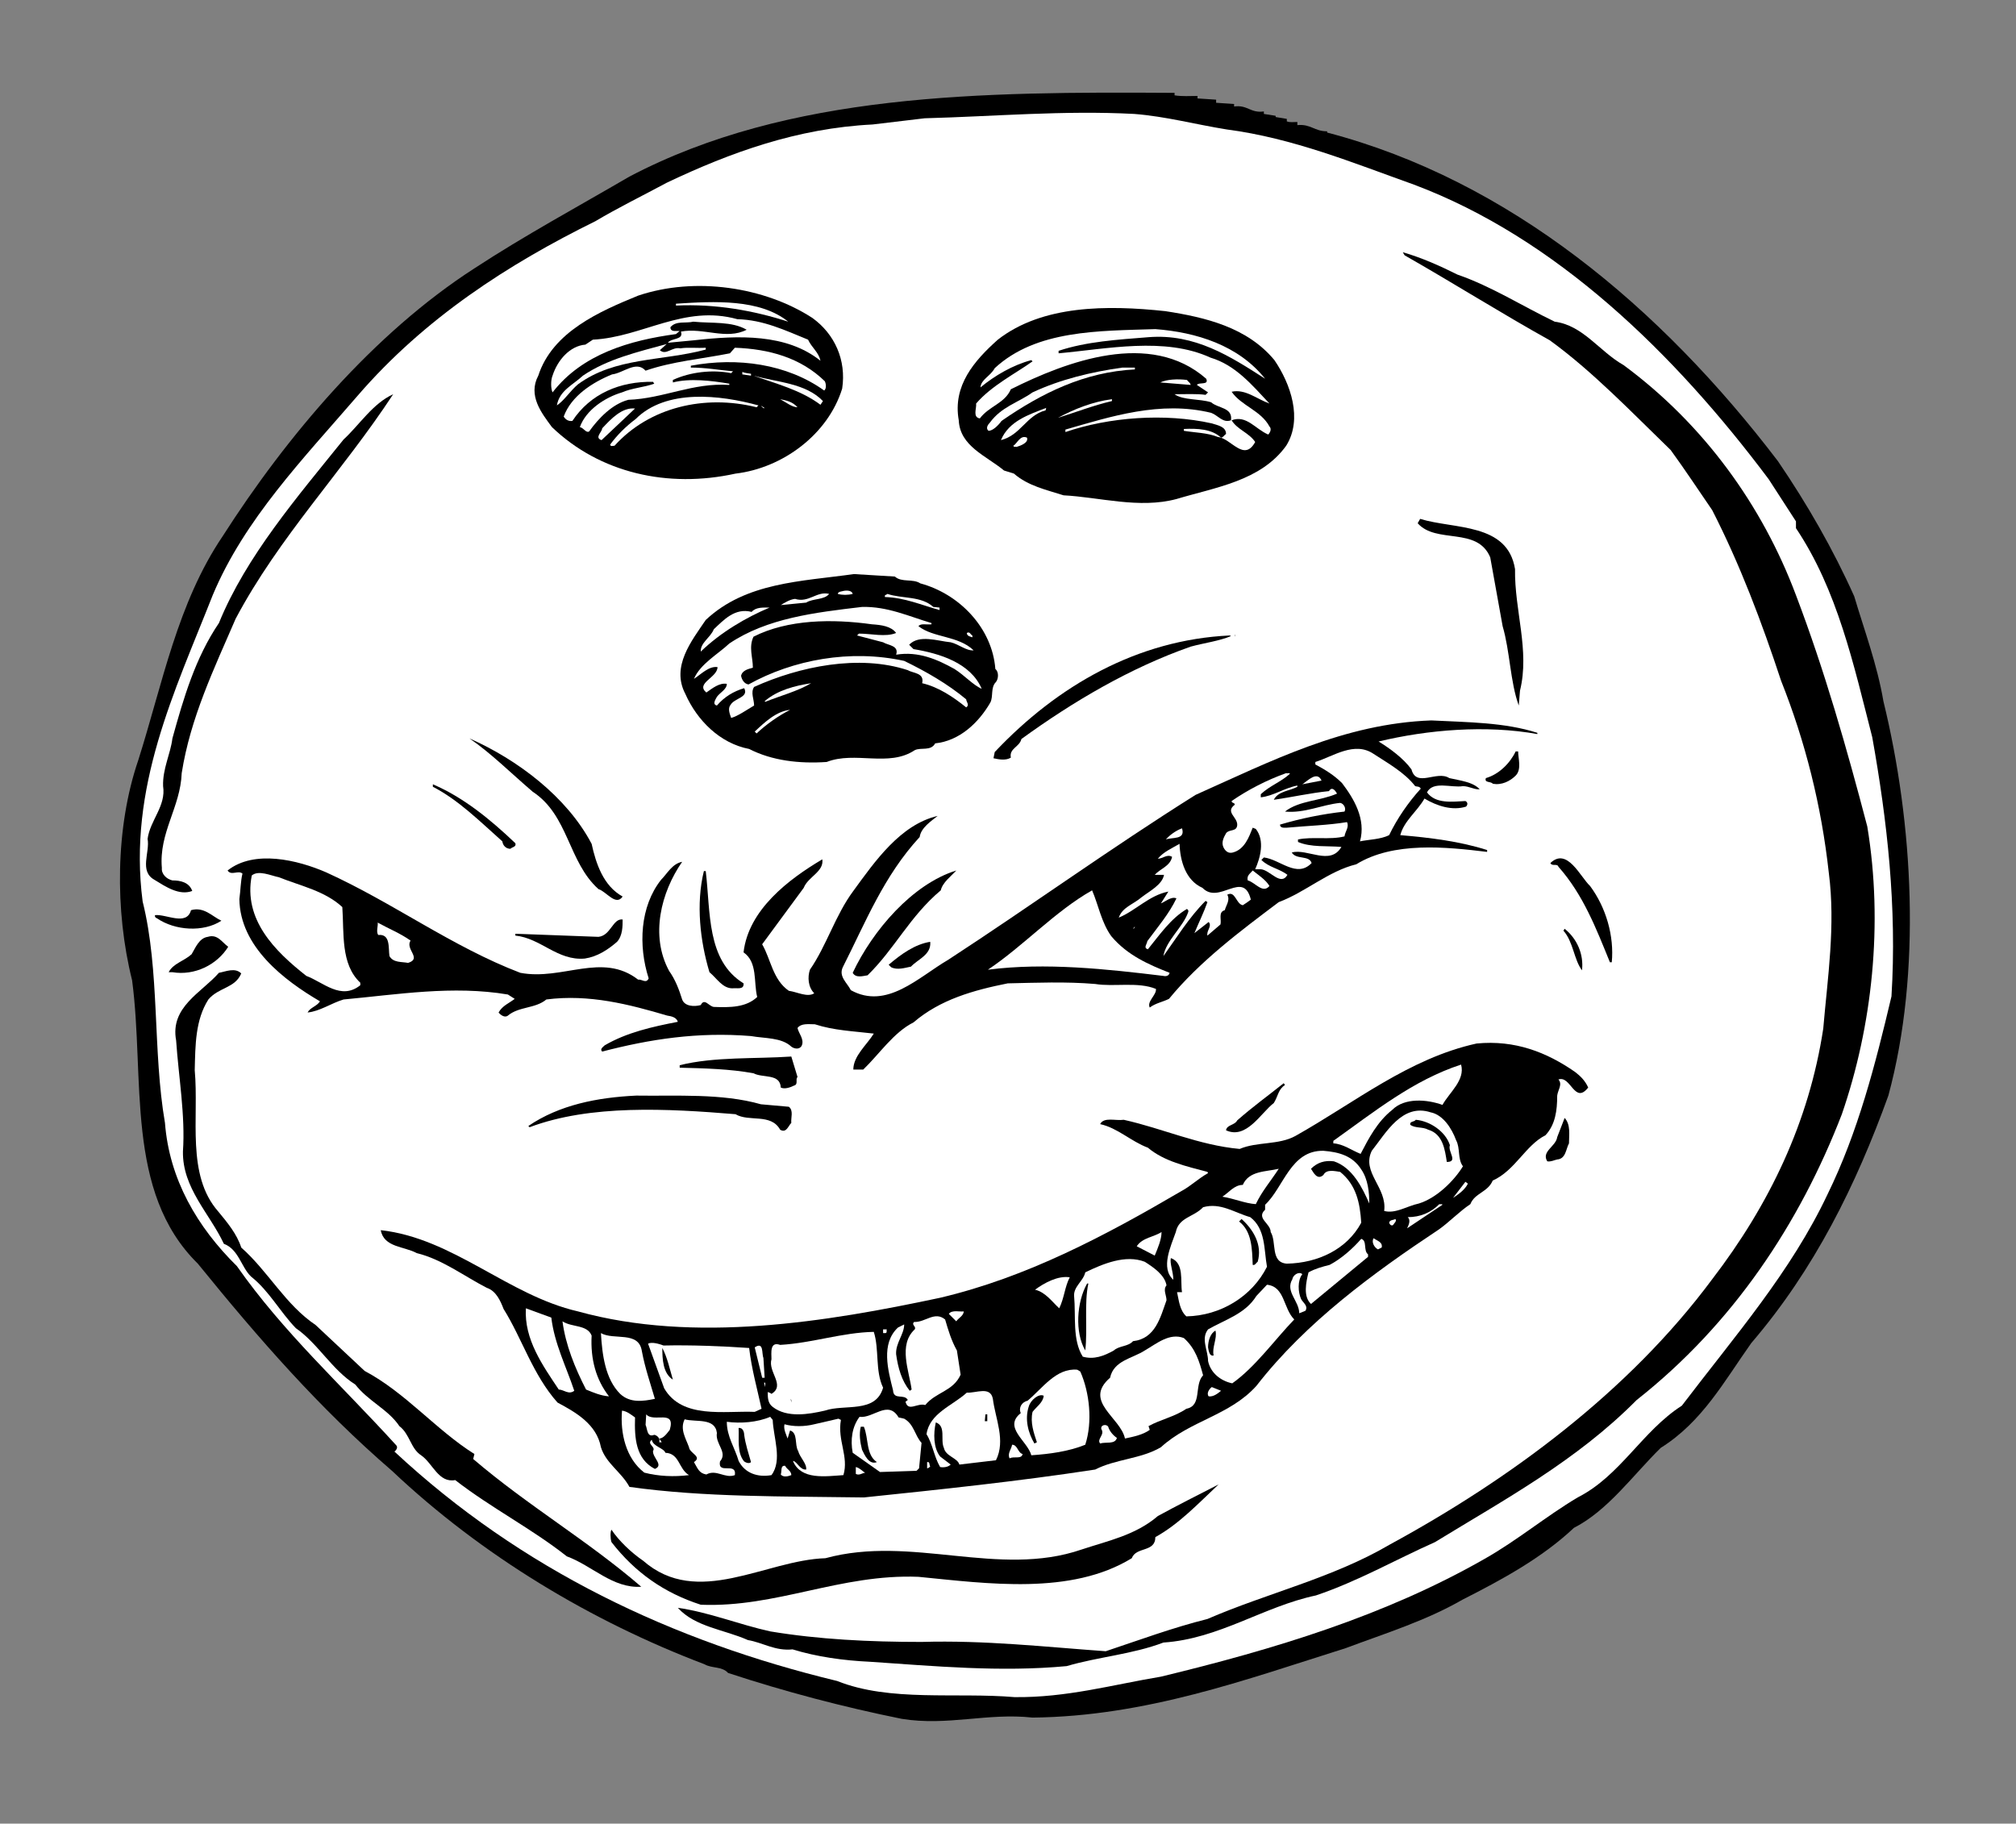 <?xml version="1.0" encoding="UTF-8" standalone="no"?>
<svg
   xmlns:dc="http://purl.org/dc/elements/1.1/"
   xmlns:cc="http://creativecommons.org/ns#"
   xmlns:rdf="http://www.w3.org/1999/02/22-rdf-syntax-ns#"
   xmlns:svg="http://www.w3.org/2000/svg"
   xmlns="http://www.w3.org/2000/svg"
   viewBox="0 0 433.333 392"
   height="392"
   width="433.333"
   xml:space="preserve"
   id="svg2"
   version="1.1"><rect x="0" y="0" width="433.333" height="392" fill="#808080" stroke="none"/><defs
     id="defs6" /><g
     transform="matrix(1.333,0,0,-1.333,0,392)"
     id="g10"><g
       transform="scale(0.1)"
       id="g12"><path
         id="path14"
         style="fill:#000000;fill-opacity:1;fill-rule:nonzero;stroke:none"
         d="m 1894,2787 c 12,-2 25,-1 37,-1 v -4 l 30,-2 v -5 l 29,-2 v -4 c 22,3 26,-11 48,-8 v -4 l 19,-3 v -2 l 18,-3 v -4 c 5,-2 11,-1 17,-1 v -5 c 22,2 27,-10 48,-10 v -2 c 294,-77 538,-282 727,-530 47,-69 89,-142 123,-218 16,-54 37,-110 47,-169 48,-196 62,-437 8,-636 -52,-144 -119,-280 -221,-399 -44,-62 -79,-127 -146,-169 -44,-43 -85,-101 -140,-129 -52,-49 -117,-84 -180,-116 -59,-34 -124,-54 -188,-78 -162,-51 -322,-110 -505,-112 -73,8 -137,-14 -211,-2 -94,19 -189,44 -280,74 -10,11 -26,7 -38,14 C 954,326 777,432 632,569 515,670 418,781 319,903 c -118,116 -85,299 -106,457 -28,112 -27,247 10,355 39,123 63,253 136,361 103,161 243,327 406,432 81,53 166,99 250,148 257,135 567,137 879,135 v -4" /><path
         id="path16"
         style="fill:#ffffff;fill-opacity:1;fill-rule:nonzero;stroke:none"
         d="m 1978,2732 c 107,-14 204,-54 302,-89 229,-86 420,-272 572,-475 l 44,-68 v -11 c 67,-100 93,-220 123,-337 24,-134 40,-274 31,-418 -26,-110 -54,-219 -103,-319 -59,-125 -149,-228 -235,-341 -64,-41 -99,-113 -168,-148 -52,-31 -97,-69 -150,-99 -161,-92 -340,-146 -522,-190 -78,-13 -152,-34 -236,-33 -94,8 -201,-8 -286,26 -265,64 -509,179 -714,370 3,2 6,7 3,10 -89,98 -182,182 -257,289 -64,63 -109,140 -116,231 -20,116 -8,245 -36,357 -24,184 52,339 113,494 51,122 146,220 234,322 108,125 243,212 383,281 37,22 76,41 115,62 103,49 211,88 332,94 l 84,10 c 113,3 224,13 338,7 51,-4 99,-17 149,-25" /><path
         id="path18"
         style="fill:#000000;fill-opacity:1;fill-rule:nonzero;stroke:none"
         d="m 2350,2498 c 55,-19 105,-51 157,-76 46,-6 72,-48 111,-70 130,-96 224,-227 278,-371 46,-121 82,-247 115,-373 26,-157 8,-322 -41,-464 -68,-176 -175,-338 -331,-461 -97,-98 -214,-161 -325,-229 -65,-29 -124,-63 -192,-86 -85,-18 -156,-70 -246,-76 -50,-19 -105,-23 -156,-38 -107,-10 -213,0 -317,7 -43,2 -86,8 -125,20 -28,-3 -48,11 -72,15 -38,17 -85,21 -113,52 50,-7 99,-27 149,-38 78,-13 160,-17 244,-17 102,3 199,-8 297,-15 54,18 108,38 164,52 97,42 202,66 294,120 193,105 385,246 520,428 92,120 156,253 179,404 7,82 20,166 9,251 -12,109 -38,212 -77,310 -31,94 -66,187 -111,275 -22,32 -43,64 -67,97 -63,61 -126,127 -195,177 -79,44 -155,92 -234,137 l -3,5 c 31,-9 60,-22 88,-36" /><path
         id="path20"
         style="fill:#000000;fill-opacity:1;fill-rule:nonzero;stroke:none"
         d="m 1310,2428 c 36,-26 55,-68 48,-114 -23,-74 -96,-128 -172,-137 -109,-24 -219,1 -296,75 -17,23 -39,51 -22,83 23,71 100,104 161,129 92,31 204,14 281,-36" /><path
         id="path22"
         style="fill:#ffffff;fill-opacity:1;fill-rule:nonzero;stroke:none"
         d="m 1271,2422 c -56,18 -117,29 -181,26 v 3 c 62,4 135,8 181,-29" /><path
         id="path24"
         style="fill:#000000;fill-opacity:1;fill-rule:nonzero;stroke:none"
         d="m 2055,2360 c 26,-38 46,-95 19,-138 -41,-57 -114,-67 -177,-86 -60,-16 -124,3 -182,6 -28,9 -57,15 -80,35 l -16,5 c -29,24 -71,39 -73,81 -10,56 25,96 63,130 72,56 176,56 270,46 65,-10 132,-26 176,-79" /><path
         id="path26"
         style="fill:#ffffff;fill-opacity:1;fill-rule:nonzero;stroke:none"
         d="m 1303,2393 c 6,-13 17,-20 20,-34 -55,44 -132,41 -204,33 l -42,-4 c 5,8 26,4 21,18 36,7 73,-14 106,3 -24,14 -56,10 -86,13 -12,-3 -28,2 -37,-9 0,-7 7,-6 11,-6 h 4 l -6,-5 c -74,-10 -151,-32 -199,-94 -3,6 -3,20 0,27 8,25 28,48 53,50 l 12,8 c 80,4 147,57 233,33 42,-1 77,-18 114,-33" /><path
         id="path28"
         style="fill:#ffffff;fill-opacity:1;fill-rule:nonzero;stroke:none"
         d="m 2040,2330 c -56,36 -113,73 -188,67 -50,-4 -100,-7 -145,-22 v -4 c 78,7 171,27 245,-7 40,-12 66,-43 95,-74 -20,7 -39,24 -61,19 16,-23 47,-30 61,-56 4,-4 1,-10 -2,-13 -21,9 -35,32 -59,23 9,-15 28,-20 38,-35 -18,-33 -39,6 -60,8 -17,7 -37,7 -55,10 v 3 c 22,1 45,0 60,-14 3,0 5,4 8,6 0,12 -14,14 -23,17 -76,17 -166,10 -236,-14 v 4 c 73,21 153,47 235,27 11,-4 19,-17 32,-12 3,21 -21,19 -32,29 -19,6 -45,3 -59,13 17,0 36,1 50,-1 l 4,4 -18,12 c 3,5 20,-1 15,10 -90,79 -225,28 -315,-17 -10,-23 -35,-27 -50,-47 -12,2 -5,16 -6,24 25,29 63,48 91,68 l -2,2 c -30,-8 -59,-25 -82,-44 1,13 16,18 23,31 67,62 168,60 259,63 66,-5 134,-26 177,-80" /><path
         id="path30"
         style="fill:#ffffff;fill-opacity:1;fill-rule:nonzero;stroke:none"
         d="m 1064,2376 c 10,-9 20,6 33,3 13,2 27,0 41,1 v -3 c -71,-19 -146,-12 -206,-56 -13,-11 -22,-26 -34,-34 4,24 26,33 42,48 40,27 88,38 135,51 l -11,-10" /><path
         id="path32"
         style="fill:#ffffff;fill-opacity:1;fill-rule:nonzero;stroke:none"
         d="m 1330,2326 c 2,-4 3,-12 -1,-15 -60,43 -140,54 -215,40 v -3 c 24,0 45,-4 68,-6 l -3,-3 c -30,6 -66,2 -94,-11 v -4 c 27,7 62,3 91,-2 v -2 c -59,4 -106,-22 -163,-24 -26,-7 -48,-30 -63,-51 -5,-3 -9,6 -15,7 10,28 41,48 68,56 16,7 35,8 52,14 l -2,3 c -53,1 -101,-19 -130,-63 -6,-1 -11,2 -14,7 12,33 46,55 78,68 18,2 39,23 54,6 43,15 91,19 136,28 l 8,9 c 55,-2 106,-16 145,-54" /><path
         id="path34"
         style="fill:#ffffff;fill-opacity:1;fill-rule:nonzero;stroke:none"
         d="m 1830,2345 c -81,-4 -150,-38 -215,-83 -5,-7 -14,-16 -21,-16 -5,4 -1,10 2,13 19,26 45,32 69,49 45,21 95,33 145,40 h 20 v -3" /><path
         id="path36"
         style="fill:#ffffff;fill-opacity:1;fill-rule:nonzero;stroke:none"
         d="m 1211,2338 v -3 l -14,2 v 4 c 4,-2 9,-2 14,-3" /><path
         id="path38"
         style="fill:#ffffff;fill-opacity:1;fill-rule:nonzero;stroke:none"
         d="m 1327,2294 -4,-6 c -32,24 -72,34 -108,47 39,-11 84,-12 112,-41" /><path
         id="path40"
         style="fill:#ffffff;fill-opacity:1;fill-rule:nonzero;stroke:none"
         d="m 1920,2320 -49,4 c 10,5 28,6 43,4 3,-4 5,-4 6,-8" /><path
         id="path42"
         style="fill:#000000;fill-opacity:1;fill-rule:nonzero;stroke:none"
         d="m 634,2305 c -82,-125 -184,-230 -254,-362 -35,-81 -73,-160 -87,-249 -2,-55 -37,-96 -32,-153 -1,-10 8,-18 17,-20 13,0 27,-3 32,-17 -21,-8 -43,7 -61,18 -25,14 -7,44 -11,66 4,30 30,53 25,85 -1,28 12,52 15,77 18,65 37,130 75,186 44,108 127,204 201,296 26,24 47,58 80,73" /><path
         id="path44"
         style="fill:#ffffff;fill-opacity:1;fill-rule:nonzero;stroke:none"
         d="m 1223,2287 -3,-3 c -84,21 -173,0 -229,-62 -2,0 -7,-2 -7,2 11,15 25,29 41,41 49,49 136,39 198,22" /><path
         id="path46"
         style="fill:#ffffff;fill-opacity:1;fill-rule:nonzero;stroke:none"
         d="m 1286,2284 c -9,0 -20,9 -28,13 10,-2 20,-4 28,-13" /><path
         id="path48"
         style="fill:#ffffff;fill-opacity:1;fill-rule:nonzero;stroke:none"
         d="m 1793,2294 c -30,-7 -58,-18 -87,-27 26,14 56,26 87,30 v -3" /><path
         id="path50"
         style="fill:#ffffff;fill-opacity:1;fill-rule:nonzero;stroke:none"
         d="m 1232,2284 v -2 l -5,4 c 2,0 3,-2 5,-2" /><path
         id="path52"
         style="fill:#ffffff;fill-opacity:1;fill-rule:nonzero;stroke:none"
         d="m 1024,2282 -54,-51 c -12,4 1,13 1,19 15,16 32,34 53,32" /><path
         id="path54"
         style="fill:#ffffff;fill-opacity:1;fill-rule:nonzero;stroke:none"
         d="m 1686,2279 c -31,-8 -40,-40 -72,-48 13,31 45,41 73,52 l -1,-4" /><path
         id="path56"
         style="fill:#ffffff;fill-opacity:1;fill-rule:nonzero;stroke:none"
         d="m 1656,2235 c 3,-8 -10,-13 -17,-15 -2,1 -4,-1 -5,2 6,3 11,18 22,13" /><path
         id="path58"
         style="fill:#000000;fill-opacity:1;fill-rule:nonzero;stroke:none"
         d="m 2443,2023 c -1,-67 24,-131 8,-196 l -2,-24 c -14,39 -14,87 -26,128 l -20,111 c -21,50 -87,21 -117,55 l 4,7 c 55,-17 141,-6 153,-81" /><path
         id="path60"
         style="fill:#000000;fill-opacity:1;fill-rule:nonzero;stroke:none"
         d="m 1443,2011 c 11,-10 29,-3 41,-11 63,-17 116,-72 121,-138 6,-5 5,-16 1,-21 -9,-9 -4,-23 -9,-33 -19,-33 -50,-62 -89,-66 -7,-13 -23,-6 -33,-11 -42,-28 -96,-1 -142,-19 -44,-3 -88,2 -125,21 -47,9 -84,46 -103,89 -23,44 10,85 33,119 65,61 154,62 239,74 l 66,-4" /><path
         id="path62"
         style="fill:#ffffff;fill-opacity:1;fill-rule:nonzero;stroke:none"
         d="m 1375,1983 c -8,-2 -17,-2 -24,0 0,4 7,4 10,5 6,1 13,0 14,-5" /><path
         id="path64"
         style="fill:#ffffff;fill-opacity:1;fill-rule:nonzero;stroke:none"
         d="m 1337,1983 c -8,-10 -26,-7 -37,-14 l -41,-4 c 5,3 14,9 23,10 22,-7 35,13 55,8" /><path
         id="path66"
         style="fill:#ffffff;fill-opacity:1;fill-rule:nonzero;stroke:none"
         d="m 1505,1962 10,-1 v -4 c -29,8 -56,20 -88,21 -1,4 2,3 4,5 24,-8 54,-3 74,-21" /><path
         id="path68"
         style="fill:#ffffff;fill-opacity:1;fill-rule:nonzero;stroke:none"
         d="m 1502,1936 v -2 c -8,-1 -17,2 -21,-3 24,-19 64,-15 89,-39 -12,-1 -24,10 -37,13 -21,2 -51,13 -67,-4 l 7,-7 c 42,-7 92,-22 110,-64 -14,6 -28,22 -44,32 -27,15 -58,29 -94,23 5,15 -13,15 -21,20 l -42,11 3,3 c 20,0 43,-6 60,1 -8,11 -24,13 -39,14 -64,9 -136,8 -191,-20 -8,-17 -1,-33 -1,-50 -7,-2 -17,-4 -19,-13 1,-6 5,-13 12,-14 72,40 164,57 251,38 35,-17 70,-37 100,-62 0,-4 6,-9 0,-13 -21,17 -45,33 -71,39 4,17 -15,16 -23,21 -79,26 -175,6 -248,-27 -6,-9 0,-20 0,-30 -12,-7 -26,-17 -37,-20 -2,6 -6,15 -1,21 6,11 30,12 22,27 -17,-5 -32,-14 -44,-28 -8,2 -2,10 0,14 5,7 16,12 16,21 -12,2 -23,-7 -33,-14 -18,15 18,24 18,41 -14,2 -27,-12 -38,-19 10,24 39,40 57,57 61,41 138,50 214,59 41,1 75,-15 112,-26" /><path
         id="path70"
         style="fill:#ffffff;fill-opacity:1;fill-rule:nonzero;stroke:none"
         d="m 1241,1961 c -38,-16 -79,-40 -111,-71 -1,14 16,23 21,36 16,15 34,35 61,28 7,8 19,7 29,7" /><path
         id="path72"
         style="fill:#ffffff;fill-opacity:1;fill-rule:nonzero;stroke:none"
         d="m 1568,1916 v -3 c -3,1 -9,2 -9,7 5,3 6,-3 9,-4" /><path
         id="path74"
         style="fill:#000000;fill-opacity:1;fill-rule:nonzero;stroke:none"
         d="m 1992,1914 -1,4 1,-2 z" /><path
         id="path76"
         style="fill:#000000;fill-opacity:1;fill-rule:nonzero;stroke:none"
         d="m 1985,1915 c -19,-8 -43,-11 -65,-17 -97,-34 -189,-88 -273,-149 -3,-13 -20,-15 -17,-30 -8,-5 -19,-3 -28,-1 l 2,10 c 101,107 230,181 379,188 l 2,-1" /><path
         id="path78"
         style="fill:#ffffff;fill-opacity:1;fill-rule:nonzero;stroke:none"
         d="m 1312,1842 h 4 -4" /><path
         id="path80"
         style="fill:#ffffff;fill-opacity:1;fill-rule:nonzero;stroke:none"
         d="m 1308,1839 c -22,-13 -49,-20 -74,-30 l -1,1 c 21,18 49,25 75,29" /><path
         id="path82"
         style="fill:#ffffff;fill-opacity:1;fill-rule:nonzero;stroke:none"
         d="m 1274,1796 c -18,-9 -38,-23 -54,-38 l -3,3 c 16,15 35,33 57,35" /><path
         id="path84"
         style="fill:#ffffff;fill-opacity:1;fill-rule:nonzero;stroke:none"
         d="m 1517,1784 4,-4 -4,4" /><path
         id="path86"
         style="fill:#000000;fill-opacity:1;fill-rule:nonzero;stroke:none"
         d="m 2479,1759 v -2 c -83,15 -177,7 -256,-12 18,-11 40,-27 53,-45 8,-30 41,-1 61,-14 17,-4 38,-6 49,-18 -8,-1 -17,5 -27,5 -19,-3 -48,9 -58,-10 14,-19 41,-15 62,-14 4,-2 4,-6 1,-9 -22,-7 -47,1 -67,13 -12,-21 -33,-36 -39,-59 48,-4 96,-10 140,-24 v -3 c -66,8 -151,17 -211,-20 -45,-11 -82,-45 -125,-61 -61,-46 -127,-95 -177,-156 -10,-5 -22,-7 -31,-14 -5,10 11,20 10,30 -29,12 -68,3 -98,8 -47,4 -95,2 -141,1 -55,-11 -109,-26 -152,-63 -32,-16 -55,-51 -81,-76 h -16 c 0,22 22,40 33,58 -34,4 -64,5 -95,15 -10,0 -22,2 -28,-6 2,-9 11,-18 7,-28 -3,-7 -12,-6 -17,-2 -16,15 -43,13 -65,17 -86,7 -163,-5 -240,-25 -4,4 1,7 4,10 36,21 77,30 118,38 -2,7 -10,9 -17,10 -61,18 -126,35 -195,26 -18,-15 -44,-11 -62,-26 -5,-4 -12,1 -15,5 6,11 17,15 26,22 l -11,7 c -89,15 -178,0 -265,-8 -20,-6 -38,-19 -58,-21 4,8 15,10 20,18 -58,34 -129,88 -130,165 2,14 2,29 5,41 -7,6 -18,-4 -24,5 43,34 113,17 159,-3 108,-49 203,-120 313,-162 68,-13 132,34 190,-11 6,1 13,-7 17,2 -17,53 -14,116 20,159 10,10 18,26 34,29 -34,-49 -52,-119 -21,-176 10,-14 16,-30 21,-46 4,-11 19,-12 30,-9 6,12 13,-2 21,-3 26,-1 52,-1 70,16 -6,24 1,56 -22,72 8,69 73,118 127,150 3,-20 -23,-28 -30,-46 l -67,-91 c 14,-24 17,-57 43,-75 14,-2 30,-11 41,-4 -10,10 -11,26 -7,38 27,39 41,88 70,127 35,48 76,107 136,121 -10,-8 -27,-19 -29,-34 -58,-63 -87,-137 -124,-210 -7,-15 7,-25 13,-37 58,-32 109,21 157,49 135,88 262,180 399,266 121,54 239,115 380,120 59,-3 118,-3 171,-20" /><path
         id="path88"
         style="fill:#000000;fill-opacity:1;fill-rule:nonzero;stroke:none"
         d="m 954,1580 c 7,-32 19,-68 50,-85 -11,-16 -26,8 -39,12 -49,44 -48,119 -106,157 -34,29 -67,62 -102,86 77,-34 157,-94 197,-170" /><path
         id="path90"
         style="fill:#ffffff;fill-opacity:1;fill-rule:nonzero;stroke:none"
         d="m 2282,1673 c 3,-1 7,0 9,-4 -20,-22 -38,-48 -51,-75 -14,-7 -33,-7 -47,-10 10,36 -10,69 -29,94 -13,13 -28,22 -43,30 v 4 c 29,9 63,34 94,13 23,-15 50,-30 67,-52" /><path
         id="path92"
         style="fill:#000000;fill-opacity:1;fill-rule:nonzero;stroke:none"
         d="m 2448,1729 c 0,-11 6,-29 -4,-39 -9,-9 -23,-16 -37,-13 -3,4 -14,1 -11,9 21,6 39,24 48,43 h 4" /><path
         id="path94"
         style="fill:#ffffff;fill-opacity:1;fill-rule:nonzero;stroke:none"
         d="m 2080,1693 c -14,-13 -32,-19 -47,-33 v -5 c 20,2 38,15 59,19 v -2 c -13,-7 -31,-7 -38,-21 28,4 59,11 89,14 5,8 10,1 13,-4 -27,-12 -61,-11 -84,-29 32,-3 59,11 89,14 6,-1 10,-9 7,-14 -36,-4 -70,-11 -104,-21 0,-6 7,-5 11,-5 32,3 67,4 97,9 4,-8 -3,-15 -4,-23 -23,-6 -52,0 -75,-5 v -4 c 21,-9 47,-6 70,-8 -18,-31 -55,-2 -80,-9 7,-12 28,-4 32,-17 -24,-25 -51,6 -77,9 l -4,-4 c 12,-12 29,-14 42,-24 -11,-19 -28,8 -43,9 h -9 c 8,18 16,46 1,65 l -5,2 c -6,-15 -13,-35 -32,-40 -7,-2 -12,2 -15,8 -4,8 0,16 4,23 5,7 17,2 18,13 1,13 -20,21 -4,33 0,4 -5,2 -5,6 26,18 57,34 88,45 2,-1 5,1 6,-1" /><path
         id="path96"
         style="fill:#ffffff;fill-opacity:1;fill-rule:nonzero;stroke:none"
         d="m 2131,1682 -31,-6 c 9,6 24,22 31,6" /><path
         id="path98"
         style="fill:#000000;fill-opacity:1;fill-rule:nonzero;stroke:none"
         d="m 831,1581 c 2,-6 -5,-6 -8,-9 -7,0 -12,5 -13,12 -36,32 -71,67 -112,88 v 4 c 49,-21 92,-56 133,-95" /><path
         id="path100"
         style="fill:#ffffff;fill-opacity:1;fill-rule:nonzero;stroke:none"
         d="m 1906,1605 c 6,-19 -16,-14 -26,-18 5,6 15,14 26,18" /><path
         id="path102"
         style="fill:#ffffff;fill-opacity:1;fill-rule:nonzero;stroke:none"
         d="m 1902,1580 c 1,-28 10,-59 37,-71 27,-28 66,30 78,-19 -4,-3 -8,-6 -13,-9 -11,2 -12,24 -25,17 5,-9 -2,-17 -4,-25 -11,-3 -5,-15 -7,-23 l -21,-18 c -2,8 8,15 2,22 l -23,-18 c 7,17 15,33 21,50 l -3,2 c -27,-27 -47,-60 -68,-89 4,25 32,47 40,71 1,3 -1,4 -2,5 -26,-15 -45,-43 -63,-65 -8,2 -1,9 -1,13 17,23 35,44 47,69 -8,4 -19,-6 -25,-8 l 12,19 c -31,-6 -53,-31 -80,-42 6,17 23,21 37,33 13,10 33,20 36,36 h -15 c 9,10 25,14 28,29 -8,5 -15,-3 -23,-3 9,11 23,17 35,24" /><path
         id="path104"
         style="fill:#000000;fill-opacity:1;fill-rule:nonzero;stroke:none"
         d="m 2564,1512 c 26,-35 39,-81 35,-123 h -3 c -22,54 -43,109 -83,154 -2,6 -10,0 -13,6 27,26 48,-22 64,-37" /><path
         id="path106"
         style="fill:#000000;fill-opacity:1;fill-rule:nonzero;stroke:none"
         d="m 1542,1537 c -8,-9 -22,-19 -25,-32 -50,-42 -74,-94 -118,-137 -7,-1 -19,-5 -24,4 32,68 96,143 167,165" /><path
         id="path108"
         style="fill:#ffffff;fill-opacity:1;fill-rule:nonzero;stroke:none"
         d="m 2047,1512 c -11,-13 -23,6 -35,9 -2,8 4,11 8,16 10,-8 21,-15 27,-25" /><path
         id="path110"
         style="fill:#000000;fill-opacity:1;fill-rule:nonzero;stroke:none"
         d="m 1138,1536 c 8,-66 1,-144 61,-181 1,-11 -11,-7 -18,-8 -16,0 -25,16 -37,26 -15,50 -22,110 -9,163 h 3" /><path
         id="path112"
         style="fill:#ffffff;fill-opacity:1;fill-rule:nonzero;stroke:none"
         d="m 552,1478 c 3,-42 -3,-92 29,-122 v -4 c -31,-25 -60,5 -87,15 -51,40 -102,91 -88,162 11,9 30,0 44,-3 35,-14 74,-22 102,-48" /><path
         id="path114"
         style="fill:#ffffff;fill-opacity:1;fill-rule:nonzero;stroke:none"
         d="m 1792,1431 c 26,-31 61,-46 94,-59 -1,-5 -6,-6 -10,-5 -91,11 -190,22 -283,10 57,38 108,94 168,128 10,-23 15,-52 31,-74" /><path
         id="path116"
         style="fill:#000000;fill-opacity:1;fill-rule:nonzero;stroke:none"
         d="m 357,1456 c -29,-19 -75,-16 -104,4 -1,0 -4,2 -3,5 18,2 51,-18 58,8 21,6 34,-10 49,-17" /><path
         id="path118"
         style="fill:#000000;fill-opacity:1;fill-rule:nonzero;stroke:none"
         d="m 1004,1458 c 0,-11 0,-26 -9,-36 -15,-13 -32,-24 -52,-27 -44,-4 -71,33 -112,37 v 3 l 134,-5 c 20,2 23,30 39,28" /><path
         id="path120"
         style="fill:#ffffff;fill-opacity:1;fill-rule:nonzero;stroke:none"
         d="m 662,1424 c -9,-14 19,-29 -4,-36 -10,2 -24,0 -30,11 -2,13 2,36 -18,34 -4,5 0,15 -1,20 18,-10 36,-17 53,-29" /><path
         id="path122"
         style="fill:#ffffff;fill-opacity:1;fill-rule:nonzero;stroke:none"
         d="m 1827,1443 3,4 -1,-3 z" /><path
         id="path124"
         style="fill:#000000;fill-opacity:1;fill-rule:nonzero;stroke:none"
         d="m 2551,1376 c -13,17 -14,46 -30,64 l 2,3 c 20,-16 31,-41 28,-67" /><path
         id="path126"
         style="fill:#000000;fill-opacity:1;fill-rule:nonzero;stroke:none"
         d="m 368,1414 c -18,-29 -54,-47 -90,-41 h -6 c 7,14 25,18 37,29 6,10 12,26 26,28 16,5 23,-9 33,-16" /><path
         id="path128"
         style="fill:#000000;fill-opacity:1;fill-rule:nonzero;stroke:none"
         d="m 1500,1422 c 2,-21 -20,-28 -31,-40 -10,-2 -22,-6 -32,-1 l -4,4 c 20,17 42,33 67,37" /><path
         id="path130"
         style="fill:#000000;fill-opacity:1;fill-rule:nonzero;stroke:none"
         d="m 389,1371 c -10,-24 -36,-22 -53,-42 -21,-33 -21,-73 -22,-114 7,-77 -14,-169 38,-228 14,-17 30,-36 37,-58 44,-39 71,-92 120,-125 l 79,-74 c 66,-35 115,-95 177,-134 l -2,-8 c 89,-76 184,-131 271,-206 -46,-3 -79,34 -120,49 -57,45 -122,78 -180,123 -27,-5 -36,27 -55,40 -17,11 -18,34 -35,47 -18,27 -50,40 -71,67 -38,24 -60,66 -96,91 -26,27 -43,60 -72,83 -16,15 -20,44 -44,53 -23,49 -67,90 -66,149 4,58 -7,120 -11,179 -10,54 41,77 69,109 11,2 26,9 36,-1" /><path
         id="path132"
         style="fill:#000000;fill-opacity:1;fill-rule:nonzero;stroke:none"
         d="m 2540,1212 c 9,-7 16,-14 21,-25 -22,-28 -28,20 -48,13 7,-8 -1,-17 -2,-26 0,-24 -3,-47 -19,-64 -32,-16 -49,-57 -85,-73 -8,-19 -29,-20 -36,-38 -18,-12 -34,-29 -51,-41 -104,-69 -214,-149 -294,-252 -43,-48 -107,-56 -154,-99 -32,-19 -73,-19 -106,-36 -124,-19 -248,-32 -373,-45 -130,2 -257,0 -378,17 -13,24 -38,38 -46,64 -7,37 -40,56 -70,72 -40,45 -57,103 -87,151 -5,13 -12,29 -27,34 -37,19 -72,46 -113,56 -20,11 -53,9 -58,37 117,-13 205,-105 318,-131 188,-52 401,-17 584,22 140,33 266,100 389,172 15,8 27,20 43,29 l -1,2 c -34,9 -70,17 -96,39 -27,10 -49,32 -77,38 6,12 25,5 38,7 63,-14 121,-41 187,-47 28,12 63,6 90,21 96,54 183,125 292,149 62,6 113,-14 159,-46" /><path
         id="path134"
         style="fill:#000000;fill-opacity:1;fill-rule:nonzero;stroke:none"
         d="m 1286,1204 c -4,-4 2,-12 -6,-14 -6,-3 -15,-6 -21,-3 -1,23 -29,15 -44,23 -38,7 -79,8 -119,9 v 4 c 56,14 122,10 180,14 l 10,-33" /><path
         id="path136"
         style="fill:#ffffff;fill-opacity:1;fill-rule:nonzero;stroke:none"
         d="m 2356,1224 c 7,-25 -19,-45 -30,-65 -25,9 -61,12 -81,-8 -24,-19 -38,-46 -51,-71 -15,6 -28,16 -44,17 v 4 c 66,47 129,98 206,123" /><path
         id="path138"
         style="fill:#000000;fill-opacity:1;fill-rule:nonzero;stroke:none"
         d="m 2072,1191 c -11,-7 -11,-18 -18,-29 -21,-16 -44,-59 -77,-44 1,9 14,8 18,16 25,22 50,40 75,60 l 2,-3" /><path
         id="path140"
         style="fill:#000000;fill-opacity:1;fill-rule:nonzero;stroke:none"
         d="m 1227,1160 45,-4 c 8,-6 3,-18 4,-26 -5,-5 -8,-17 -18,-11 -15,27 -50,12 -72,25 -109,9 -234,16 -332,-21 l -2,2 c 50,34 111,46 174,49 64,-1 138,4 201,-14" /><path
         id="path142"
         style="fill:#ffffff;fill-opacity:1;fill-rule:nonzero;stroke:none"
         d="m 2348,1102 c 7,-13 2,-30 11,-42 -14,-23 -42,-51 -71,-60 -19,-4 -38,-17 -56,-12 5,38 -37,62 -20,97 23,29 49,77 95,62 20,-4 34,-26 41,-45" /><path
         id="path144"
         style="fill:#000000;fill-opacity:1;fill-rule:nonzero;stroke:none"
         d="m 2530,1097 c -5,-9 -5,-25 -19,-26 -5,-1 -10,-4 -16,-3 -10,16 14,24 16,39 l 12,31 c 10,-11 7,-27 7,-41" /><path
         id="path146"
         style="fill:#000000;fill-opacity:1;fill-rule:nonzero;stroke:none"
         d="m 2338,1094 c -4,-10 14,-27 -5,-27 -3,19 -6,45 -30,52 -9,5 -21,2 -29,8 -1,6 6,4 9,8 23,-2 48,-19 55,-41" /><path
         id="path148"
         style="fill:#ffffff;fill-opacity:1;fill-rule:nonzero;stroke:none"
         d="m 2195,1055 c 11,-16 13,-37 13,-55 -11,25 -27,58 -57,68 -15,2 -27,-2 -37,-12 4,-6 10,-19 20,-10 5,10 19,6 27,5 26,-21 32,-50 34,-82 -23,-43 -70,-65 -120,-66 -27,2 -16,35 -26,51 0,14 -24,22 -9,36 v 8 c 30,28 41,88 94,87 25,-2 47,-8 61,-30" /><path
         id="path150"
         style="fill:#ffffff;fill-opacity:1;fill-rule:nonzero;stroke:none"
         d="m 2062,1056 c -13,-20 -27,-36 -37,-57 -17,1 -35,9 -54,12 10,6 19,19 33,19 10,23 37,21 58,26" /><path
         id="path152"
         style="fill:#ffffff;fill-opacity:1;fill-rule:nonzero;stroke:none"
         d="m 2367,1032 c -5,-10 -15,-17 -24,-23 l 20,26 4,-3" /><path
         id="path154"
         style="fill:#ffffff;fill-opacity:1;fill-rule:nonzero;stroke:none"
         d="m 2326,998 -57,-38 c 1,3 7,12 1,18 20,0 37,7 51,21 2,-1 4,1 5,-1" /><path
         id="path156"
         style="fill:#ffffff;fill-opacity:1;fill-rule:nonzero;stroke:none"
         d="m 2016,978 c 25,-19 22,-52 27,-80 -24,-48 -75,-79 -130,-80 -11,10 -12,26 -15,39 h 8 c -3,18 4,47 -18,55 -2,-9 4,-22 4,-35 -21,19 -4,54 4,77 5,24 29,24 44,40 28,8 51,-9 76,-16" /><path
         id="path158"
         style="fill:#000000;fill-opacity:1;fill-rule:nonzero;stroke:none"
         d="m 2028,906 c -3,-2 -4,-6 -8,-5 -1,25 -1,54 -22,70 l 4,4 c 19,-17 34,-42 26,-69" /><path
         id="path160"
         style="fill:#ffffff;fill-opacity:1;fill-rule:nonzero;stroke:none"
         d="m 2250,975 c 3,-3 -2,-7 -4,-10 -3,-1 -5,1 -6,4 1,5 7,4 10,6" /><path
         id="path162"
         style="fill:#ffffff;fill-opacity:1;fill-rule:nonzero;stroke:none"
         d="m 1873,954 c 0,-12 -6,-26 -11,-38 l -29,15 c 9,14 28,15 40,23" /><path
         id="path164"
         style="fill:#ffffff;fill-opacity:1;fill-rule:nonzero;stroke:none"
         d="m 2228,929 -6,-3 c -6,3 -11,12 -7,18 5,-4 15,-6 13,-15" /><path
         id="path166"
         style="fill:#ffffff;fill-opacity:1;fill-rule:nonzero;stroke:none"
         d="m 2206,918 v -4 l -92,-76 c -13,12 -8,35 -4,51 11,6 22,9 34,12 19,10 37,26 51,42 10,-3 3,-19 11,-25" /><path
         id="path168"
         style="fill:#ffffff;fill-opacity:1;fill-rule:nonzero;stroke:none"
         d="m 1881,868 c -6,-7 0,-16 0,-24 -10,-28 -18,-62 -54,-66 -8,-9 -22,-7 -31,-15 -16,-9 -32,-15 -50,-10 -17,27 -11,65 -14,98 -1,15 15,24 18,38 29,14 65,29 96,17 14,-9 32,-21 35,-38" /><path
         id="path170"
         style="fill:#ffffff;fill-opacity:1;fill-rule:nonzero;stroke:none"
         d="m 2100,886 c -8,-10 -7,-29 -2,-40 3,-6 12,-11 7,-19 l -10,-4 c 0,20 -23,35 -11,55 1,7 11,13 16,8" /><path
         id="path172"
         style="fill:#ffffff;fill-opacity:1;fill-rule:nonzero;stroke:none"
         d="m 1725,881 c -8,-15 -9,-34 -17,-50 -11,10 -22,26 -39,30 15,11 37,23 56,20" /><path
         id="path174"
         style="fill:#000000;fill-opacity:1;fill-rule:nonzero;stroke:none"
         d="m 1755,871 c -7,-32 -1,-74 -5,-108 -17,29 -14,78 3,108 h 2" /><path
         id="path176"
         style="fill:#ffffff;fill-opacity:1;fill-rule:nonzero;stroke:none"
         d="m 2087,813 c -31,-32 -63,-77 -100,-103 -19,4 -35,17 -39,36 0,17 -12,36 0,51 28,16 60,25 78,54 l 17,18 c 29,-3 26,-38 44,-56" /><path
         id="path178"
         style="fill:#ffffff;fill-opacity:1;fill-rule:nonzero;stroke:none"
         d="m 889,816 c 5,-42 24,-79 37,-118 -9,-7 -17,2 -25,2 -26,39 -56,81 -53,131 l 41,-15" /><path
         id="path180"
         style="fill:#ffffff;fill-opacity:1;fill-rule:nonzero;stroke:none"
         d="m 1554,826 c 0,-7 -9,-11 -12,-16 l -12,12 c 5,7 18,3 24,4" /><path
         id="path182"
         style="fill:#ffffff;fill-opacity:1;fill-rule:nonzero;stroke:none"
         d="m 1543,763 6,-39 c -12,-27 -40,-28 -57,-49 -13,4 -28,-12 -32,6 2,-1 2,2 4,2 -6,11 -23,-1 -24,16 -8,32 -20,75 8,101 l 10,5 c 0,-16 -14,-30 -13,-48 3,-22 9,-43 22,-59 l 3,2 c -4,30 -22,72 5,97 3,5 -6,7 -1,12 18,-1 33,18 50,4 5,-17 10,-34 19,-50" /><path
         id="path184"
         style="fill:#ffffff;fill-opacity:1;fill-rule:nonzero;stroke:none"
         d="m 954,787 c -2,-38 7,-71 28,-98 -13,1 -25,6 -37,11 -18,35 -33,72 -38,110 15,-10 40,-5 47,-23" /><path
         id="path186"
         style="fill:#ffffff;fill-opacity:1;fill-rule:nonzero;stroke:none"
         d="m 1430,797 c -1,-2 1,-5 -2,-6 h -4 v 6 h 6" /><path
         id="path188"
         style="fill:#ffffff;fill-opacity:1;fill-rule:nonzero;stroke:none"
         d="m 1409,793 c 9,-28 2,-63 15,-90 -12,-42 -62,-26 -94,-37 -26,-6 -61,-12 -84,6 -8,6 -8,15 -8,24 2,-1 4,-1 6,-3 23,14 -6,35 0,56 0,10 -3,29 14,23 52,3 100,20 151,21" /><path
         id="path190"
         style="fill:#000000;fill-opacity:1;fill-rule:nonzero;stroke:none"
         d="m 1960,795 c 3,-13 -6,-27 -3,-40 -7,-2 -8,8 -9,13 0,11 4,23 12,27" /><path
         id="path192"
         style="fill:#ffffff;fill-opacity:1;fill-rule:nonzero;stroke:none"
         d="m 1035,762 c 5,-27 14,-53 21,-77 -19,-4 -40,-7 -56,8 -24,24 -29,63 -31,98 21,-12 61,4 66,-29" /><path
         id="path194"
         style="fill:#ffffff;fill-opacity:1;fill-rule:nonzero;stroke:none"
         d="m 1940,723 c -15,-16 -1,-49 -27,-54 -19,-13 -41,-17 -61,-28 l 2,-6 c -11,-8 -26,-11 -40,-14 -7,34 -68,60 -24,98 6,28 36,31 56,44 19,11 40,29 63,20 19,-17 25,-38 31,-60" /><path
         id="path196"
         style="fill:#ffffff;fill-opacity:1;fill-rule:nonzero;stroke:none"
         d="m 1208,767 c 4,-34 13,-66 20,-98 l -11,-5 c -49,2 -117,-12 -146,38 l -26,72 c 6,3 17,0 25,-3 43,1 96,-1 138,-4" /><path
         id="path198"
         style="fill:#ffffff;fill-opacity:1;fill-rule:nonzero;stroke:none"
         d="m 1231,751 2,-32 h -4 l -12,49 c 15,10 11,-10 14,-17" /><path
         id="path200"
         style="fill:#000000;fill-opacity:1;fill-rule:nonzero;stroke:none"
         d="m 1085,716 c -16,10 -17,33 -17,51 8,-15 12,-34 17,-51" /><path
         id="path202"
         style="fill:#ffffff;fill-opacity:1;fill-rule:nonzero;stroke:none"
         d="m 1742,729 c 15,-34 20,-81 8,-118 -27,-11 -58,-15 -87,-17 -6,23 -46,45 -17,68 -4,9 2,18 11,20 24,20 46,53 80,50 l 5,-3" /><path
         id="path204"
         style="fill:#ffffff;fill-opacity:1;fill-rule:nonzero;stroke:none"
         d="m 1234,704 -2,7 h 2 z" /><path
         id="path206"
         style="fill:#ffffff;fill-opacity:1;fill-rule:nonzero;stroke:none"
         d="m 1969,698 c -5,-4 -12,-10 -20,-9 -4,5 1,12 5,15 l 15,-6" /><path
         id="path208"
         style="fill:#ffffff;fill-opacity:1;fill-rule:nonzero;stroke:none"
         d="m 1601,685 c 4,-32 21,-67 5,-99 l -59,-7 c -3,11 -22,13 -25,27 -6,13 4,35 -13,41 -4,-18 -4,-41 7,-55 l 17,-13 c -4,-4 -11,-5 -17,-4 -10,17 -12,37 -22,53 5,34 42,46 65,67 15,-1 38,11 42,-10" /><path
         id="path210"
         style="fill:#000000;fill-opacity:1;fill-rule:nonzero;stroke:none"
         d="m 1683,690 c -1,-11 -12,-18 -18,-26 -4,-17 2,-34 7,-49 l -4,-2 c -10,17 -16,39 -9,60 3,10 16,21 24,17" /><path
         id="path212"
         style="fill:#000000;fill-opacity:1;fill-rule:nonzero;stroke:none"
         d="m 1276,679 -1,6 1,-2 z" /><path
         id="path214"
         style="fill:#ffffff;fill-opacity:1;fill-rule:nonzero;stroke:none"
         d="m 1458,653 c 16,-9 17,-27 28,-39 l -4,-41 -4,-4 -59,-2 -44,31 c -4,21 -1,42 11,58 22,-3 46,28 63,-1 l 9,-2" /><path
         id="path216"
         style="fill:#ffffff;fill-opacity:1;fill-rule:nonzero;stroke:none"
         d="m 1024,655 c -1,-33 1,-67 32,-83 15,6 -4,18 -3,29 5,7 -11,11 -2,18 2,-11 19,-13 22,-21 23,-1 21,-26 38,-36 -24,-3 -49,-2 -72,4 -30,23 -39,64 -36,100 8,-1 14,-6 21,-11" /><path
         id="path218"
         style="fill:#ffffff;fill-opacity:1;fill-rule:nonzero;stroke:none"
         d="m 1080,635 c -4,-5 -10,-14 -17,-14 l 4,-6 h -4 c 2,6 -3,11 -8,12 -12,-5 -11,10 -14,16 l 1,17 c 12,-14 48,9 38,-25" /><path
         id="path220"
         style="fill:#000000;fill-opacity:1;fill-rule:nonzero;stroke:none"
         d="m 1592,649 h -4 l 1,11 h 3 v -11" /><path
         id="path222"
         style="fill:#ffffff;fill-opacity:1;fill-rule:nonzero;stroke:none"
         d="m 1246,651 c 1,-28 16,-65 -2,-89 -22,-4 -43,3 -53,23 -6,21 -19,39 -19,63 22,-3 49,-1 70,8 l 4,-5" /><path
         id="path224"
         style="fill:#ffffff;fill-opacity:1;fill-rule:nonzero;stroke:none"
         d="m 1356,651 c -6,-33 13,-59 4,-89 -29,-2 -68,-8 -81,22 v 1 c 7,-2 11,-15 21,-14 1,10 -10,19 -13,30 -6,10 0,29 -13,33 l -4,-13 c -2,6 -7,15 -5,23 14,-4 32,-4 48,0 l 39,9 4,-2" /><path
         id="path226"
         style="fill:#ffffff;fill-opacity:1;fill-rule:nonzero;stroke:none"
         d="m 1156,630 c -3,-18 18,-31 5,-46 -4,-22 27,0 24,-22 -16,-6 -30,10 -46,1 -12,2 -14,10 -20,20 14,9 -7,14 -8,24 -5,14 -15,29 -7,45 18,-5 49,3 52,-22" /><path
         id="path228"
         style="fill:#ffffff;fill-opacity:1;fill-rule:nonzero;stroke:none"
         d="m 1801,622 c -3,-11 -18,-6 -27,-9 -6,7 8,14 2,23 -2,7 8,9 11,4 2,-7 8,-14 14,-18" /><path
         id="path230"
         style="fill:#000000;fill-opacity:1;fill-rule:nonzero;stroke:none"
         d="m 1393,640 c 8,-19 3,-45 21,-57 -13,-5 -20,12 -24,20 -3,12 -5,25 -2,37 h 5" /><path
         id="path232"
         style="fill:#000000;fill-opacity:1;fill-rule:nonzero;stroke:none"
         d="m 1200,627 c 2,-15 7,-30 11,-44 -3,-3 -8,-1 -11,1 -12,14 -8,37 -9,54 7,1 9,-7 9,-11" /><path
         id="path234"
         style="fill:#ffffff;fill-opacity:1;fill-rule:nonzero;stroke:none"
         d="m 1649,596 c -2,-9 -14,-3 -21,-7 -4,8 3,15 4,22 9,0 9,-13 17,-15" /><path
         id="path236"
         style="fill:#ffffff;fill-opacity:1;fill-rule:nonzero;stroke:none"
         d="m 1500,576 c -1,-1 -3,-3 -5,-3 v 10 c 5,1 3,-5 5,-7" /><path
         id="path238"
         style="fill:#ffffff;fill-opacity:1;fill-rule:nonzero;stroke:none"
         d="m 1276,562 c -5,-2 -13,-4 -17,1 2,5 -1,15 7,14 3,-6 10,-8 10,-15" /><path
         id="path240"
         style="fill:#ffffff;fill-opacity:1;fill-rule:nonzero;stroke:none"
         d="m 1395,566 c -5,-1 -10,-5 -15,-2 v 11 c 6,-1 12,-8 15,-9" /><path
         id="path242"
         style="fill:#000000;fill-opacity:1;fill-rule:nonzero;stroke:none"
         d="m 1965,547 c -33,-31 -64,-64 -102,-85 0,-25 -31,-15 -38,-34 -98,-60 -232,-41 -344,-30 -126,5 -229,-50 -351,-45 -59,19 -106,52 -144,101 -2,6 -2,17 0,20 12,-18 32,-37 51,-50 88,-77 197,1 294,4 139,38 279,-32 413,14 42,14 87,23 123,54 31,17 65,34 98,51" /></g></g></svg>